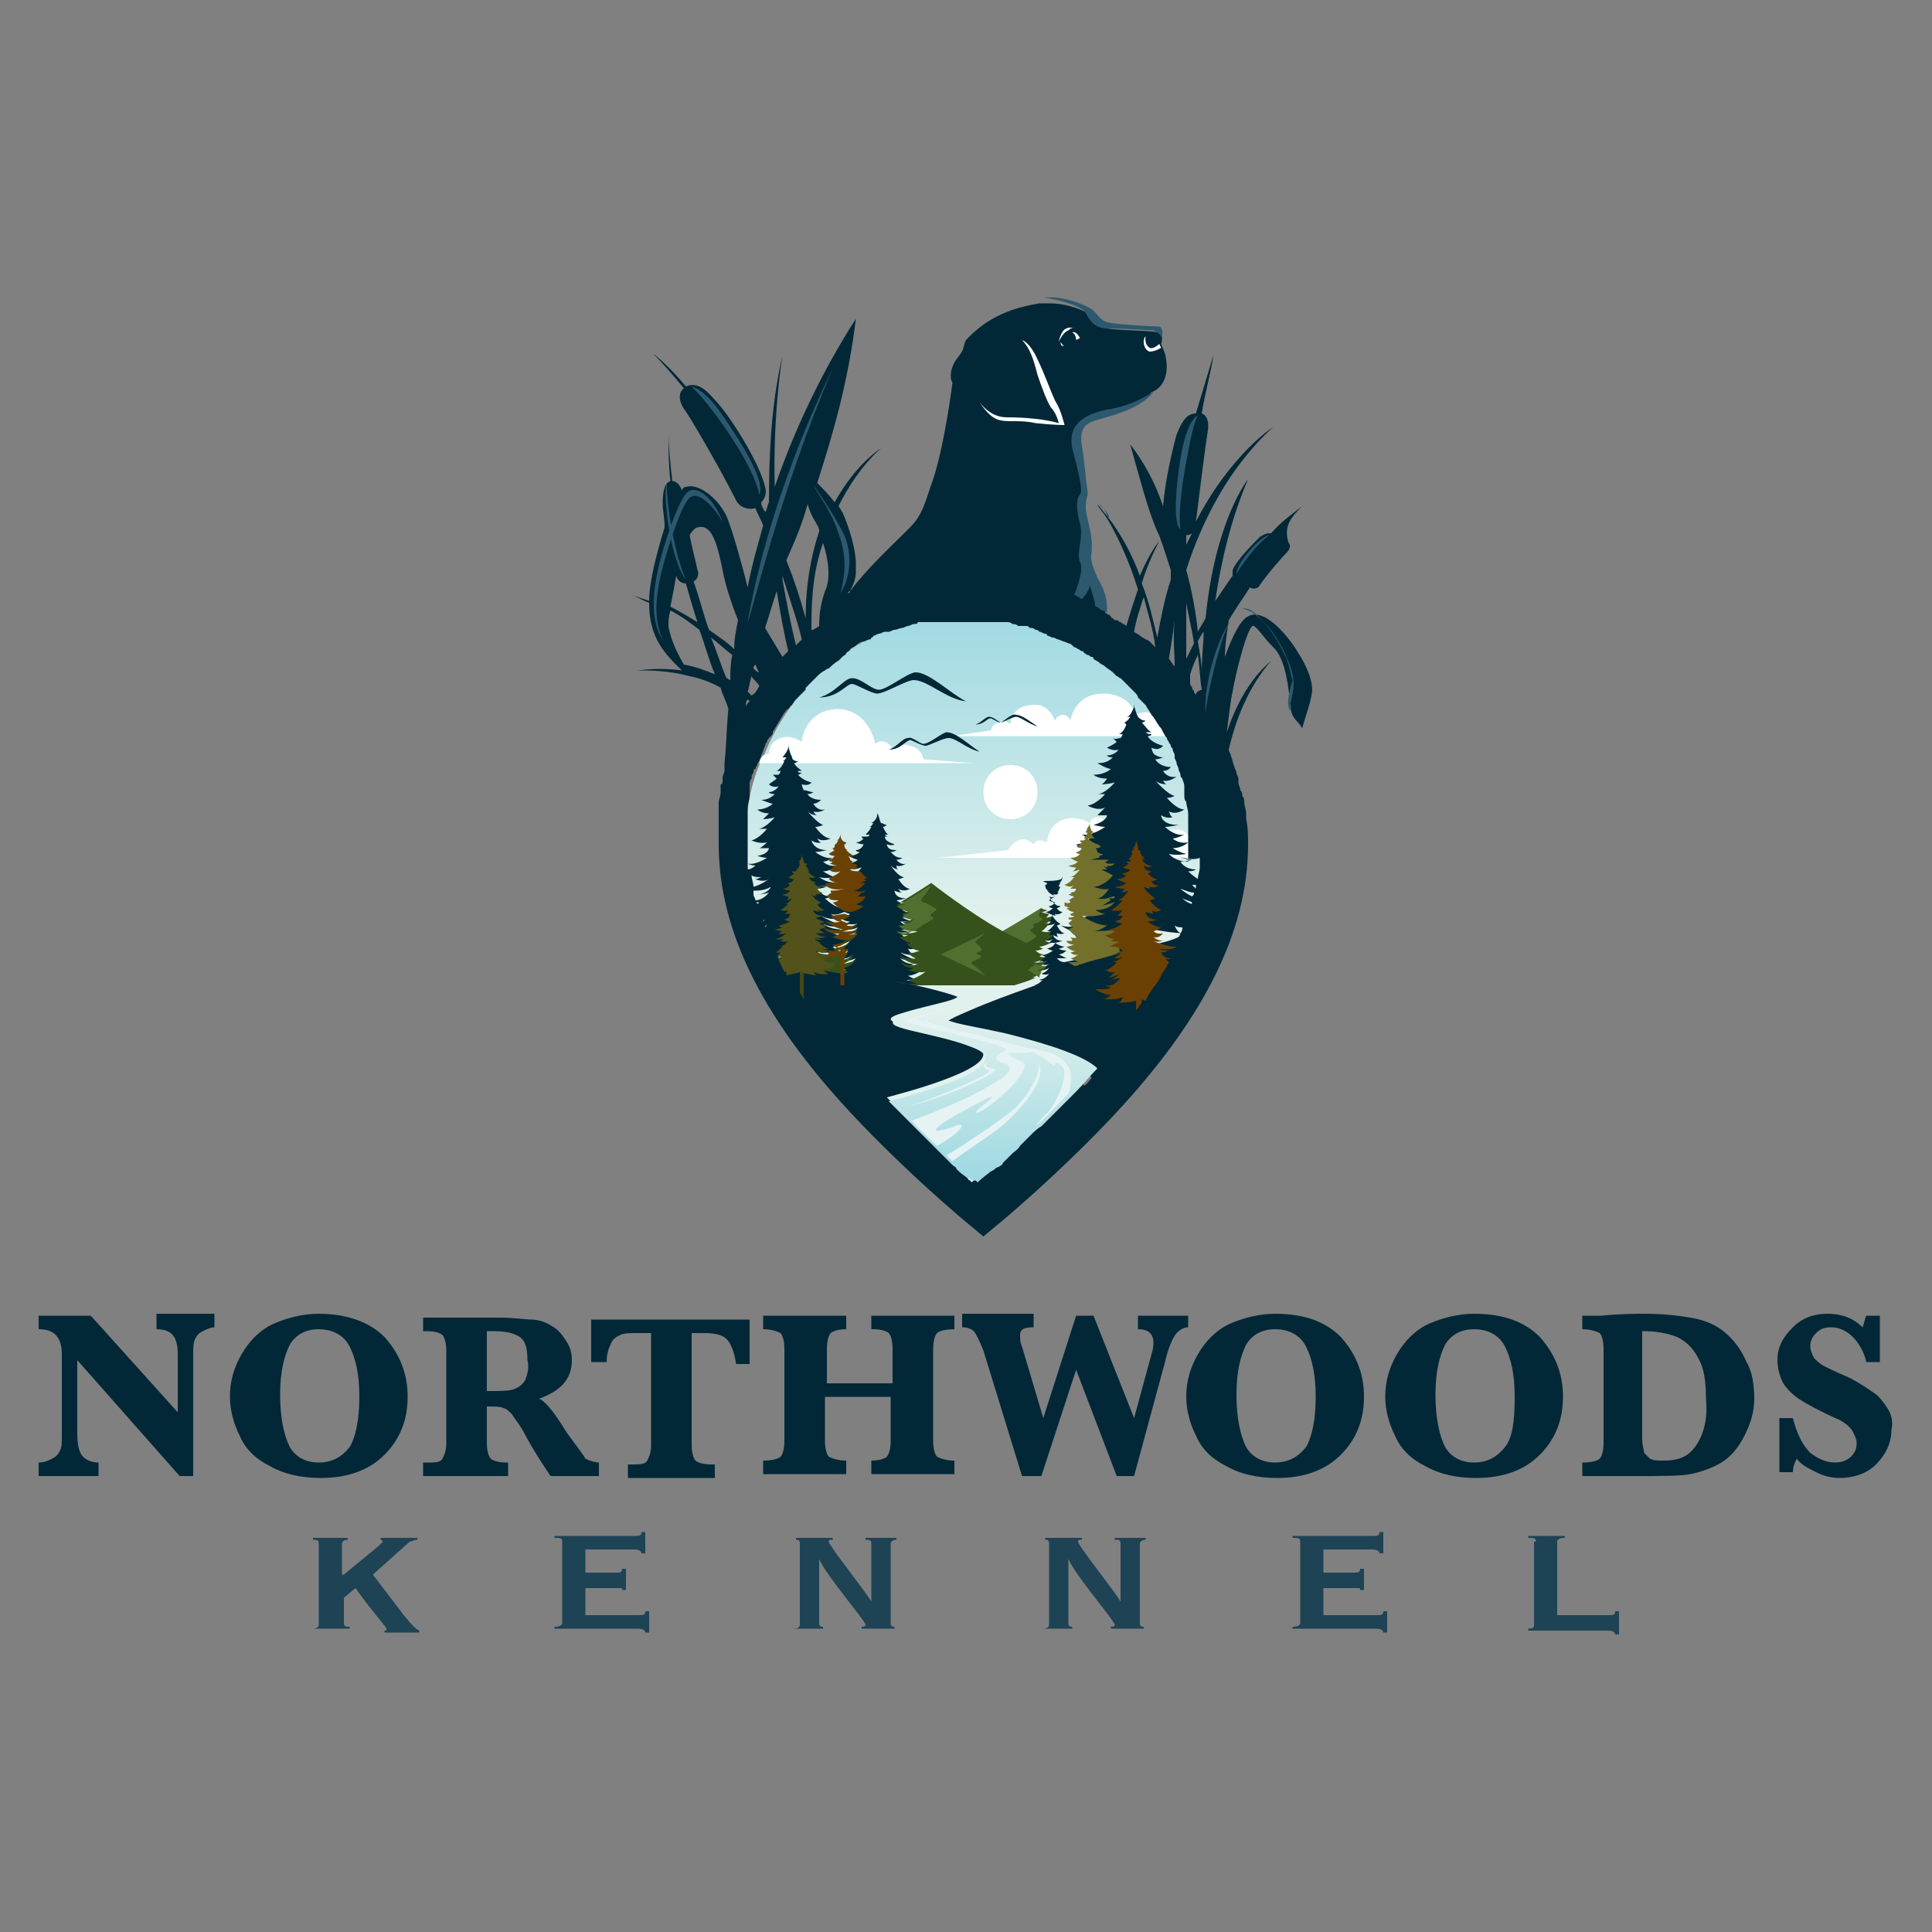 <svg xmlns="http://www.w3.org/2000/svg" id="Layer_1" x="0" y="0" viewBox="0 0 100 100" xml:space="preserve"><rect x="0" y="0" width="100" height="100" fill="#808080" stroke="none"/>  <style>.st2{fill:#fff}.st24{fill:#022838}.st26{fill:#36511c}.st27{fill:#51702f}.st28{fill:#e6f3f4}.st29{fill:#73702c}.st30{fill:#6a4102}.st33{fill:#2d596f}.st34{fill:#1e4355}</style>  <linearGradient id="SVGID_2_" gradientUnits="userSpaceOnUse" x1="50.428" y1="47.667" x2="50.428" y2="31.607">    <stop offset=".003" stop-color="#e1f1ed"></stop>    <stop offset="1" stop-color="#9fd9e2"></stop>  </linearGradient>  <path d="M62.2 43.4v1c-.2 1.6-.7 3.1-1.4 4.6-.1.2-.2.5-.4.7-.1.2-.2.4-.3.5 0 .1-.1.1-.1.2-.1.2-.2.4-.4.6-.1.2-.3.4-.4.7-1.2 1.8-2.6 3.5-4 4.9-2.6 2.7-4.9 4.6-4.9 4.6s-2.3-1.9-4.9-4.6c-1.4-1.6-3-3.5-4.3-5.6-.1-.2-.2-.3-.3-.5 0 0 0-.1-.1-.1v-.1l-.3-.6-.1-.1s0-.1-.1-.1c0-.1-.1-.1-.1-.2v-.1c0-.1-.1-.1-.1-.2 0 0 0-.1-.1-.1-.8-1.7-1.3-3.5-1.3-5.4 0-1.4.2-2.7.7-3.9 0-.1.1-.3.2-.4 1.7-4.4 6-7.5 10.9-7.5 4.4 0 8.2 2.4 10.2 5.9.1.2.2.4.3.5.8 1.6 1.3 3.4 1.3 5.3z" fill="url(#SVGID_2_)"></path>  <path class="st2" d="M50.4 39.5H39.3c0-.1.1-.3.2-.4l.3-.1s0-.6.6-.8c.6-.2 1.1.2 1.1.2s.1-1.6 1.8-1.7c1.7 0 2 1.8 2 1.8s.2-.2.5-.1.4.4.4.4.3-.4.9-.2c.6.1.7.7.7.7l2.6.2zM62.2 43.9v.5H48.6l3.6-.4s.1-.3.5-.5.8.2.8.2.1-.2.3-.2c.2 0 .4.1.4.1s0-.9.9-1.2c.7-.2 1.3.2 1.3.2s.1-.3.4-.3c.3 0 .4.2.4.2s.6-.8 1.7-.6c1.1.2 1.4 1.2 1.4 1.2s.4-.3.9-.1c.5.2.4.7.4.7s.2-.1.4 0l.2.2zM60.9 38.1H49.3l2-.3s0-.3.4-.4c.4-.2.6.1.6.1s0-.9 1-1c1-.2 1.3.8 1.3.8s.1-.3.4-.3c.3 0 .4.3.4.3s.2-1.4 1.7-1.4c1.4 0 1.7 1.1 1.7 1.1s.4-.3.9 0c.5.2.5.7.5.7s.2-.1.4-.1c.1.1.2.3.3.5z"></path>  <path class="st24" d="M50 36.3c-.8-.4-1.9-1.5-2.6-1.5-.4 0-1.5.9-1.9.9-.4 0-.9-.6-1.4-.6-.4 0-.9.8-1.7 1 1 0 1.4-.7 1.7-.7.2 0 1 .5 1.3.5.4 0 1.5-.7 1.9-.7.7 0 1.7 1 2.7 1.1zM49 37.9c-.2 0-.9.6-1.2.6-.2 0-.6-.4-.8-.3-.3 0-.6.5-1 .6.6 0 .8-.4 1.1-.5.1 0 .6.3.8.3.2 0 .9-.4 1.2-.4.4 0 1 .6 1.6.7-.5-.3-1.2-1-1.7-1zM51.8 37.4c.1 0 .6-.3.8-.3.2 0 .7.4 1.1.5-.3-.2-.8-.6-1.1-.6-.2-.1-.6.3-.8.4-.2-.1-.4-.3-.6-.3-.2 0-.4.3-.7.4.4 0 .6-.3.7-.3.1-.1.4.2.6.2z"></path>  <path class="st24" d="M67.4 26.2c-.5.4-1.1.8-1.6 1.4-.2 0-.3 0-.6.2-.3.3-1.2 1.2-1.4 1.7v.3c-.3.4-.6.9-.9 1.3.3-2 .8-4.2 1.7-6.3 0 0-1.7 2.1-2.2 7.2-.1.2-.3.5-.4.7-.1-1-.3-2.1-.6-3.2.8-2.5 2.2-5.3 4.5-7.4 0 0-2.2 1.4-4 4.9.2-1.6.5-4 .6-4.6.1-.5 0-.9-.3-1 .2-1.2.5-2.2.6-3l-.9 3c-.4 0-.7.3-1 1.1-.2.7-.6 2.4-.7 3.7-.4-1.2-1-2.3-1.7-3.2.4 1.4.9 3.4 1.4 4.5.2.4.4 1.1.7 2v.5c-.3.9-.5 1.9-.7 3-.2-.8-.4-1.8-.8-2.8.2-.7.5-1.4.9-2.2 0 0-.5.6-1 1.8-.4-1.1-1-2.2-1.7-3.1-.2-.2-.3-.4-.5-.6 0 .1.3.4.6.9.4.7 1 1.9 1.5 3.5-.2.6-.4 1.2-.6 1.9-.1-.1-.2-.1-.3-.2-.1 0-.1-.1-.2-.1h-.1l-.1-.1s-.1 0-.1-.1c-.1-.1-.2-.1-.3-.2v-.2c0-.6-.2-1.1-.5-1.6-.2-.5-.4-.9-.3-1.3.1-1-.3-1.8-.3-2.3 0-.2 0-.5.1-.7v-.1c-.1-.7-.2-1.9-.3-2.4-.1-.7 0-1.1.6-1.3.5-.2 2.3-.5 3.1-1.5 0 0 1.1-.3.7-2l-.2-.5s.2-.6-.2-.6c-.4-.1-2.1-.1-2.6-.2s-.6-.5-.9-.7c-.2-.2-1.1-.6-2.1-.6h-.5c-1.2.2-2.6.6-3.8 1.9-.2.4 0 .4-.5 1-.4.6-.3 1.1-.2 1.2 0 0-.4 3.2-1 5-.4 1.1-.5 1.8-1.2 2.5l-.1.1-.1.1c-.7.7-2 1.9-2.9 3.1 0 0 0 .1-.1.1 0 0 0-.1.1-.1.2-.4.3-.7.3-1v-.4c0-.7-.3-1.8-.7-2.7-.1-.1-.1-.2-.2-.3.5-1 1.2-2.1 2.2-3 0 0-1.3.8-2.4 2.8-.3-.4-.6-.7-.9-1 .8-2.5 1.6-5.2 2-8.5-1.8 2.8-3.2 5.8-4.2 8.7-.1-3.9.4-6.8.4-6.8-.6 2.6-.7 5.2-.7 7.6-.1.2-.1.4-.2.5-.1-.2-.2-.3-.2-.5.2-.2.3-.5.2-.8-.3-1.3-1.9-3.8-2.6-4.5-.6-.7-1-.9-1.5-.7-1-1.2-1.7-1.7-1.7-1.7.6.6 1.1 1.2 1.6 1.8-.3.2-.3.7.1 1.2.4.6 1.8 3 2.6 4.6.2.4.7.5 1 .4.1.3.3.6.4.9-.3 1.1-.6 2.1-.8 3.2-.3-1.2-.8-3-1.1-3.7-.5-1-1.5-1.7-2.1-1.5-.1 0-.2.1-.2.2-.1-.3-.3-.5-.5-.5-.1-.9-.2-1.8-.2-2.5 0 .8 0 1.6.1 2.5-.3.1-.4.5-.4 1.2 0 .3.1.7.1 1.2-.4 1.3-.8 2.8-.8 3.8l-.9-.3c.3.1.6.3.9.4 0 1.5.5 2.4 1.7 3.5-.8-.1-1.5-.1-2.3 0 .6 0 1.6 0 2.7.3.5.1 1.1.3 1.6.6.1.4.3.7.4 1.1-.1 1-.1 1.9-.2 2.8v.4c0 .1-.1.2-.1.4v.1c0 .1 0 .2-.1.2v.4c0 .2-.1.4-.1.5V43.7c0 4.6 2.4 9.3 7.4 14.5 2.7 2.8 5 4.7 5.1 4.8l1.2 1 1.2-1c.1-.1 2.4-2 5.1-4.8 5-5.2 7.4-9.9 7.4-14.5 0-.4 0-.9-.1-1.3v-.3c0-.2-.1-.4-.1-.6 0-.1 0-.2-.1-.3 0-.1 0-.2-.1-.3 0-.1-.1-.3-.1-.4v-.2c0-.1-.1-.2-.1-.3 0-.1-.1-.2-.1-.3-.1-.2-.1-.4-.2-.6 0-.1-.1-.2-.1-.3.5-2.2 1.4-3.7 2.2-4.6-1.2 1-1.9 2.5-2.3 3.7.1-.8.2-1.7.3-2.1.1-.7.8-3.6 1.1-3.4.3.2.4.5 1.1 1.2.6.7.7 2.2.8 2.9 0 .7.4.8.6 1.2.1-.4.4-1.2.5-1.8.1-.6-.3-1.5-.7-2.1-.4-.7-1.7-2.4-2.6-1.9-.4.2-.8 1-1.2 2.1 0-.6.1-1.2.2-1.9.3-.5.7-1.1 1.1-1.7.1.1.4.1.5-.1.4-.6 1.2-1.5 1.4-1.7.2-.2.2-.4.1-.5-.3-.9.2-1.4.7-1.9zM55.7 49.9h0zm4-1v-.8c.4.1 1.2.2 1.4.2 0 .1-.1.2-.1.2-.4.2-.9.3-1.3.4zm1.4-.6c-.2-.1-.3-.4-.3-.4.1.1.3.1.4.1 0 .2 0 .2-.1.3zm.1-1.8c.2.1.3.1.5.2v.1c-.3-.1-.5-.3-.5-.3zm.7-.7v.2l-.2-.2h.2zm-.1.4c0 .1 0 .1-.1.2-.4-.2-.6-.4-.6-.4.3.1.5.2.7.2zm.3-1.8v.5c0 .2-.1.4-.1.6-.3-.2-.5-.4-.5-.4.3 0 .4-.1.4-.1-.6 0-.8-.4-.8-.4.3 0 .6-.1.6-.1-.3 0-.5-.1-.7-.2.4.2.9.2 1.1.1zm-.2-8.4c0-.1-.1-.1-.1-.2s-.1-.1-.1-.2-.1-.1-.1-.2v-.1-.4c.1-.3.2-.6.4-1 .1.6.1 1.2.2 1.8-.3.1-.3.2-.3.3zm-.5-1.9v-2.9c.1.6.3 1.4.4 2.1l-.4.8zm.3-6.5l-.3.6v-.5c.2 0 .3-.1.3-.1zm-.7.1zm-.2 6.8c-.1-.1-.2-.3-.3-.4.1-.6.2-1.2.3-2-.1.9 0 1.7 0 2.4zm-1-1zm-.6-2.6c.2.8.5 1.7.6 2.6l-.2-.2c-.1-.1-.2-.2-.3-.2-.1-.1-.2-.1-.3-.2-.1-.1-.2-.1-.3-.2.1-.6.3-1.2.5-1.8zM39.8 45.5s-.4.3-.8.4c0-.2-.1-.4-.1-.6.1.1.3.1.5.1 0 0-.2.1-.3.1 0 0 .4.2.7 0zm0 .7s-.3.4-.7.4c0-.1-.1-.2-.1-.3v-.1-.1c.2 0 .6 0 .9-.2 0 0-.1.3-.6.4-.1 0 .2 0 .5-.1zm2.5 3c.5.2 1.4.1 1.4.1-.3 0-.6-.3-.6-.3.3 0 .7-.2.9-.3 0 0-.3.4-.7.4 0 0 .4.2.6.1 0 0-.2.3-.4.4 0 0 .3.1.7-.2 0 0-.4.3-.6.4 0 0 .5-.1.7-.2 0 0-.3.4-.8.4 0 0 .2.2.3.2 0 0-.1 0-.3.1-.8-.1-1.5-.3-2.3-.4v-.5c.4.1 1.3.2 1.3.2-.1-.1-.2-.4-.2-.4zm.7-1.9c.2.1.5 0 .7-.1 0 0 .2.1.3.1 0 0-.2.2-.5.2 0 0 .2.2.5.2l-.2.1s.3.1.6 0c0 0-.5.3-.9.3 0 0 .5.1.9-.1 0 0-.1.2-.5.3 0 0 .3.1.5-.1 0 0-.2.2-.4.3-.5 0-.9-.2-.9-.2.2 0 .4-.2.4-.2-.6 0-.9-.3-.9-.3.5.3 1.1.1 1.1.1-.6-.1-1.2-.5-1.2-.5.6.3 1 .1 1 .1-.3 0-.5-.2-.5-.2zm-2.1 2.5c-.2 0-.3-.1-.5-.1l-.1-.1v-.1c.2 0 .5-.1.6-.1v.4zm-1.6-14.3c-.1.2-.2.4-.4.5l-.2-.2c.1-.3.1-.5.2-.8.1.2.3.3.4.5zm-.3-.9c0-.1 0-.1.1-.2.1.2.1.3.2.4-.1 0-.2-.1-.3-.2zm-1.2.6c-.1 0-.1-.1-.2-.1-.3-.7-.5-1.4-.8-2.1.4.3.7.6 1.1.9-.1.5-.1.9-.1 1.3zm1.3 11.5h.2l-.1.1s0-.1-.1-.1zm.5 1.3c0-.1 0-.1 0 0 0-.1.1-.1.1-.2 0 0 0 .1-.1.2zm-.1-.3c0-.1-.1-.1 0 0-.1-.1-.1-.1 0 0 0-.1.1-.1.2-.1-.1-.1-.1 0-.2.1zm-.9-11.1c0-.1 0-.3.1-.4l.1.1c-.1.1-.2.2-.2.3zm1.9-2.6l-.9-1.5c.2-.6.4-1.3.6-1.9.2 1.2.4 2.3.6 3.1l-.3.3zm0-4.2c.4 1.3.8 2.4 1 3.3l-.3.3c-.3-1.2-.5-2.3-.7-3.4v-.2zm2.2.8c-.2.6-.3 1.1-.3 1.8-.1.1-.2.1-.3.2H42c0-1.1 0-2.8.6-4.5.3.9.4 1.9.1 2.5zm-.9-4.5c.1.3.2.6.4.9.1.2.2.3.2.5-.4 1.2-.7 2.7-.7 4.5-.3-1.1-.6-2-1-3 .4-.9.8-1.8 1.1-2.9zm-5.7 1.2c.7-.2 1 .7 1.3 2.2.1.6.4 1.6.8 2.6-.1.5-.2 1-.2 1.5-.4-.4-.9-.7-1.3-1-.3-.8-.5-1.7-.8-2.5.2-.1.3-.4.2-.6-.1-.5-.3-1.2-.4-1.8.1-.2.3-.4.4-.4zM35 29.8c.1.3.3.4.5.4.2.7.4 1.4.6 2-.5-.3-1-.6-1.4-.8.1-.5.2-1 .3-1.6zm.4 4.6c-.3-.5-.7-1.3-.8-2 0-.2 0-.5.1-.8.6.3 1.1.7 1.5 1 .3.8.5 1.6.8 2.3-.5-.2-1-.4-1.6-.5zm20 22.2c-.1 0-.1 0 0 0-.4.4-.6.7-.9.9l-.4.4-.2.2-.2.2-.4.4c-.1.1-.2.2-.4.3l-.2.2-.5.5c-.2.1-.3.3-.5.4l-.1.1c-.1.1-.2.1-.2.2-.1 0-.1.1-.2.1-.1.1-.2.1-.3.2-.4.3-.6.5-.6.5l-.1-.1s-.1 0-.1-.1l-.3-.3-.2-.2-.2-.2-.2-.2-.3-.3-.6-.6c-.4-.4-.9-.8-1.3-1.3l-1.1-1.1c1.9-.5 6.8-1.9 4.3-2.8-2.1-.8-5.2-1-3.7-1.5 1.8-.6 4-.8 2.7-1.2-.5-.2-1.6-.4-2.8-.7.4.2 1.1.1 1.1.1-.2 0-.5-.2-.5-.2.4 0 .9-.4.9-.4-.4.1-.9-.1-.9-.1.1 0 .3-.1.3-.1-.5 0-.7-.3-.7-.3.4.2.9.1.9.1-.5-.1-.9-.4-.9-.4.5.2.8.1.8.1-.3 0-.4-.3-.4-.3.2.1.6-.1.6-.1-.3 0-.7-.4-.7-.4h.3c-.4 0-.6-.3-.6-.3.2 0 .4-.1.4-.1-.2 0-.4-.1-.5-.1.5.1 1-.1 1-.1-.5 0-.7-.1-.9-.3h.6c-.3-.1-.5-.2-.5-.2.3 0 .6-.2.6-.2-.3 0-.6-.2-.6-.2.1 0 .4-.2.4-.2-.3 0-.7-.3-.7-.3.1 0 .5-.1.5-.1-.6 0-.6-.4-.6-.4.2.1.4.1.4.1-.1 0-.2-.2-.2-.2.3.2.6 0 .6 0-.3 0-.6-.5-.6-.5.1 0 .3-.1.3-.1-.3 0-.7-.6-.7-.6.2.2.4.2.4.2-.1 0-.1-.2-.1-.2.2.1.5-.1.5-.1-.3.1-.5-.2-.5-.2.2 0 .3-.1.3-.1-.3 0-.4-.1-.6-.3.2 0 .3-.1.3-.1-.1 0-.3 0-.4-.1-.1-.1-.1-.2-.1-.2.3.1.4 0 .4 0-.3-.1-.5-.2-.5-.4h.2c-.1 0-.1 0-.2-.1h.2c-.1 0-.2-.2-.3-.4.1 0 .2-.1.2-.1-.1 0-.2-.1-.3-.1-.1-.2-.1-.4-.2-.5v.1c0 .1-.1.3-.3.4h.1s-.1.2-.2.2h.1c-.1.2-.2.3-.3.4h.2s0 .1-.1.1h-.3s0 .1.1.1c-.1.1-.2.2-.4.2 0 0 .2.1.4.1 0 0-.1.3-.4.3 0 0 0 .1.2.1-.1.1-.3.2-.6.2 0 0 .4.2.5.2 0 0-.2.2-.6.2 0 0 .2.2.5.1 0 0-.1.2-.2.2 0 0 .2 0 .5-.1 0 0-.3.4-.6.5h.3s-.3.4-.6.5c0 0 .3.2.6 0l-.3.3h.4s0 .2-.5.4c0 0 .3.1.4.1 0 0-.4.3-.7.3-.4 0-.9-.5-.9-.5.2 0 .3-.1.3-.1-.5 0-.7-.4-.7-.4.2 0 .5-.1.5-.1-.3 0-.5-.1-.6-.1.7.2 1.3-.1 1.3-.1-.6 0-.8-.1-1.1-.3.3.1.8 0 .8 0-.3-.1-.6-.3-.6-.3.4 0 .7-.3.7-.3-.4.1-.7-.2-.7-.2.2 0 .5-.2.5-.2-.4.1-.9-.3-.9-.3.2 0 .6-.1.6-.1-.7 0-.8-.5-.8-.5.3.2.5.1.5.1-.1 0-.2-.2-.2-.2.3.2.7 0 .7 0-.4 0-.8-.6-.8-.6.2 0 .4-.1.4-.1-.3-.1-.8-.7-.8-.7.2.2.5.2.5.2-.1 0-.2-.2-.2-.2.3.1.6-.1.6-.1-.4.1-.6-.3-.6-.3.2 0 .4-.2.4-.2-.3 0-.6-.1-.7-.3.2 0 .3-.1.3-.1-.2 0-.3-.1-.5-.1-.1-.2-.1-.3-.1-.3.4.1.5-.1.5-.1-.4-.1-.6-.3-.7-.4.1 0 .2-.1.2-.1-.1 0-.2 0-.2-.1h.2c-.1-.1-.3-.2-.4-.4.1 0 .2-.1.2-.1-.2 0-.3-.1-.3-.2-.1-.2-.2-.5-.2-.7v.2c0 .1-.2.4-.3.5h.2s-.1.2-.2.2h.1c-.1.2-.2.4-.4.5h.2s0 .1-.1.2H40l.2.2c-.1.1-.3.2-.4.3 0 0 .2.2.5.1 0 0-.2.3-.5.3 0 0 0 .1.3.1-.2.2-.4.3-.7.3 0 0 .5.2.6.2 0 0-.3.3-.8.3 0 0 .2.2.6.2l-.3.3s.3 0 .6-.1c0 0-.4.5-.8.6h.4s-.4.5-.8.6c0 0 .4.2.8.1 0 0-.3.3-.4.3h.5s0 .3-.6.4c0 0 .3.1.5.1 0 0-.6.4-1 .3 0 0 .2.1.4.1 0 0-.2.2-.4.2v-.2-.2-.2-.2-.2-.2-.5-.3-.3-.1-.2-.3-.3c0-.2.1-.4.1-.6V41v-.2-.2c0-.1 0-.2.1-.3 0-.1 0-.2.1-.3 0-.1 0-.2.1-.2 0-.1.1-.2.1-.2 0-.1 0-.1.1-.2 0-.1.1-.2.1-.3.1-.2.1-.3.2-.5 0-.1.1-.2.1-.2 0-.1.1-.2.1-.2.2-.2.2-.2.2-.3 0-.1.1-.1.1-.2.1-.1.1-.2.2-.3 0-.1.1-.1.1-.2.1-.1.1-.2.2-.3.1-.1.1-.2.2-.2.1-.1.1-.2.2-.2 0-.1.1-.1.1-.2l.2-.2.2-.2.2-.2v-.1l.2-.2.2-.2.2-.2c.1-.1.2-.2.4-.3 0 0 .1-.1.2-.1.1-.1.3-.3.5-.4l.1-.1.1-.1c.1-.1.2-.1.2-.2.1-.1.2-.1.2-.2.1-.1.2-.1.3-.2.1-.1.3-.2.4-.2.1 0 .2-.1.3-.1 0 0 .1 0 .1-.1 0 0 .1 0 .1-.1.1 0 .2-.1.3-.1.1 0 .2-.1.3-.1h.2c.1 0 .2-.1.3-.1.1 0 .3-.1.4-.1.1 0 .2-.1.3-.1.1 0 .2-.1.3-.1.1 0 .2 0 .2-.1h4.6c.1 0 .2 0 .3.1.1 0 .2 0 .3.1h.4c.1 0 .1 0 .2.1.1 0 .2 0 .3.1.1 0 .1 0 .2.1.1 0 .2.1.3.1 0 0 .1 0 .1.1.1 0 .2.1.3.1.1 0 .2.1.3.1.2.1.3.1.5.2.1 0 .2.1.2.1l.1.1c.1 0 .2.1.2.1.1 0 .1.1.2.1 0 0 .1 0 .1.1.1 0 .1.1.2.1s.1.1.2.1c0 0 .1 0 .1.1.1.1.2.1.3.2.1.1.2.1.3.2.1.1.3.2.4.3l.2.2c.1 0 .1.1.2.1l.1.1.1.1.2.2.3.3c.1.1.2.2.2.3l.1.1.3.3c.1.2.2.3.3.5.2.2.3.5.5.7.1.2.2.4.3.5 0 .1.1.2.1.2 0 .1.1.1.1.2s.1.1.1.2.1.2.1.3v.1c0 .1.1.2.1.3 0 .1.1.2.1.3 0 .1.1.2.1.3 0 .1 0 .1.1.2 0 .1.1.2.1.4v.5c0 .1 0 .2.1.3 0 .2.1.4.1.6v2.5c-.5 0-.8-.2-1-.4.4.1.9 0 .9 0-.4-.1-.7-.3-.7-.3.5 0 .8-.3.8-.3-.5.1-.8-.2-.8-.2.2 0 .6-.2.6-.2-.5.1-1-.4-1-.4.2 0 .7-.1.7-.1-.9 0-.9-.5-.9-.5.3.2.6.1.6.1-.1 0-.2-.3-.2-.3.4.2.8-.1.8-.1-.4 0-.9-.6-.9-.6.2 0 .4-.1.4-.1-.4-.1-1-.8-1-.8.2.2.6.2.6.2-.1 0-.2-.2-.2-.2.3.1.7-.2.7-.2-.5.1-.7-.3-.7-.3.3 0 .4-.2.4-.2-.4 0-.7-.2-.8-.4.2 0 .4-.1.4-.1-.2 0-.4-.1-.5-.2-.1-.2-.1-.3-.1-.3.4.2.6-.1.6-.1-.4-.1-.7-.3-.8-.5.2 0 .2-.1.2-.1-.1 0-.2 0-.3-.1h.3c-.2-.1-.3-.3-.5-.5.1 0 .2-.1.2-.1-.2 0-.3-.1-.4-.2-.1-.2-.2-.5-.2-.7v.2c-.1.2-.2.5-.4.5h.2s-.1.2-.3.3l.1.1c-.1.3-.3.5-.4.5h.2s0 .1-.1.2c-.1 0-.3.1-.4 0l.2.2c-.1.1-.3.2-.5.3 0 0 .3.2.6.1 0 0-.2.3-.6.3 0 0 0 .1.3.1-.2.2-.4.3-.8.3 0 0 .5.3.7.3 0 0-.3.3-.9.3 0 0 .2.2.7.2 0 0-.2.3-.3.3 0 0 .3 0 .7-.1 0 0-.5.6-.9.6h.4s-.4.5-.9.6c0 0 .5.3.9.1l-.4.4h.5s0 .3-.7.5c0 0 .4.1.6.1 0 0-.7.5-1.2.4 0 0 .3.2.4.2 0 0-.3.3-.7.3 0 0 .3.3.8.3 0 0-.2.2-.3.2 0 0 .5.2.8 0 0 0-.7.4-1.3.5 0 0 .7.2 1.3-.1 0 0-.2.3-.7.5 0 0 .4.1.7-.1 0 0-.4.5-1 .5 0 0 .1.1.4.1 0 0-.5.6-1 .6 0 0 .5.2.8.1 0 0-.3.5-.6.5 0 0 .4.1 1.1-.2 0 0-.6.5-.9.6 0 0 .7-.1 1-.2 0 0-.5.6-1.2.6 0 0 .3.2.5.2 0 0-.6.3-1.2.1 0 0 .8.5 1.3.5 0 0-.4.3-.7.3 0 0 1 .1 1.6-.1 0 0-.1.3-.4.4 0 0 1-.1 1.5-.2v.2c-1.1.3-2.1.6-3.1.8-.2 0-.3-.1-.4-.2h.5l-.4-.2c.2 0 .4-.2.4-.2-.3 0-.4-.1-.4-.1.1 0 .3-.1.3-.1-.2 0-.5-.2-.5-.2.1 0 .4-.1.4-.1-.4 0-.5-.3-.5-.3.2.1.3.1.3.1-.1 0-.1-.2-.1-.2.2.1.4 0 .4 0-.2 0-.4-.4-.4-.4.1 0 .2-.1.2-.1-.2 0-.5-.5-.5-.5.1.1.3.1.3.1-.1 0-.1-.1-.1-.1.2.1.4-.1.4-.1-.2 0-.3-.2-.3-.2.1 0 .2-.1.2-.1-.2 0-.3-.1-.4-.2h.2c-.1 0-.2 0-.3-.1 0-.1-.1-.2-.1-.2.2.1.3 0 .3 0-.2-.1-.3-.2-.4-.3h.1-.1.1c-.1 0-.2-.1-.2-.3.1 0 .1-.1.1-.1-.1 0-.2-.1-.2-.1 1 0 1-.1 1-.3v.1c0 .1-.1.3-.2.3h.1s-.1.1-.1.2h.1c-.1.1-.1.3-.2.3h.1l-.1.1h-.2s0 .1.1.1c-.1.1-.2.1-.3.2 0 0 .1.1.3.1 0 0-.1.2-.3.2 0 0 0 .1.2.1-.1.1-.2.2-.4.2 0 0 .3.1.4.2 0 0-.2.2-.5.2 0 0 .1.1.4.1l-.2.2s.2 0 .4-.1c0 0-.2.3-.4.4h.2s-.2.3-.4.4c0 0 .2.2.5 0l-.2.2h.3s0 .2-.4.3c0 0 .2.1.3.1 0 0-.4.3-.6.2 0 0 .1.1.2.1 0 0-.1.2-.4.1 0 0 .2.2.4.2 0 0-.1.1-.2.1 0 0 .2.1.4 0 0 0-.4.3-.7.3 0 0 .4.1.7-.1 0 0-.1.2-.4.3 0 0 .2.1.4 0 0 0-.2.3-.5.3 0 0 .1.1.2 0 0 0-.3.3-.5.3h.1c-1.4.5-2.5.9-3.4 1.3-2.4 1-1.2.8 1.9 1.6 2.5.6 4.1 1.2 4.4 1.9-.1.1-.2.3-.4.4-.1-.4-.1-.3-.2-.2-.2.2-.4.4-.5.6zm6.8-21.8c0-.5-.1-1-.2-1.6.1-.2.2-.4.3-.5 0 .6-.1 1.3-.1 2.1z"></path>  <linearGradient id="SVGID_4_" gradientUnits="userSpaceOnUse" x1="51.181" y1="52.419" x2="51.181" y2="60.87">    <stop offset=".003" stop-color="#e1f1ed"></stop>    <stop offset="1" stop-color="#9fd9e2"></stop>  </linearGradient>  <path d="M52.1 53.5c-3.1-.7-4.3-.6-1.9-1.6.7-.3 1.5-.6 2.4-.9h-5.2c.9.2 1.6.4 1.9.5 1.3.4-.9.6-2.7 1.2-1.5.5 1.7.7 3.7 1.5 2.5.9-2.3 2.3-4.3 2.8l1.1 1.1.7.7.6.6.6.6.3.3c.1.1.2.1.2.2l.1.1c.2.2.4.3.5.4h.1c.1.1.1.1.2.1h.1l.1.1s.2-.2.6-.5c.1-.1.2-.1.3-.2 0 0 .1-.1.2-.1.1-.1.2-.1.2-.2l.2-.2.3-.3c.1-.1.3-.2.4-.4l.2-.2.1-.1.2-.2c.2-.2.4-.4.6-.5l1.7-1.7.1-.1c.4-.4.7-.8 1.1-1.2-.6-.6-2.3-1.2-4.7-1.8z" fill="url(#SVGID_4_)"></path>  <path class="st26" d="M55.8 50c0-.1 0-.1 0 0h-.1c0-.1.1-.1.1 0zM58.1 49.3s-.1 0-.1-.1c0 0-.1 0-.1-.1 0 0-.1 0-.1-.1-.1 0-.1-.1-.2-.1s-.1-.1-.1-.1c-.7-.4-1.3-.8-1.6-1h-.1s.2.3.4.4c0 0-.2.1-.4 0 0 0 .1.1.1.2 0 0-.1 0-.3-.1 0 0 0 .3.5.3 0 0-.3.1-.4.1 0 0 .3.3.5.2 0 0-.2.1-.3.1 0 0 .2.2.4.1 0 0-.2.2-.4.2l.4.2h-.5c.1.1.2.2.4.2.6 0 1.2-.2 1.9-.4zM44.3 49.7c-.2.1-.7.2-.7.2.3-.1.6-.4.6-.4-.5.2-.7.2-.7.2.2 0 .4-.4.4-.4-.2.1-.6-.1-.6-.1.3 0 .7-.4.7-.4-.2.1-.6.3-.9.3 0 0 .3.3.6.3 0 0-.9.1-1.4-.1 0 0 .1.3.3.4 0 0-.9-.1-1.3-.2v.5c.7.1 1.5.3 2.3.4.2 0 .3-.1.3-.1-.1 0-.3-.2-.3-.2.4 0 .7-.4.7-.4zM40.3 49.6c0 .1.1.1.1.2.2 0 .3.1.5.1v-.4c-.2-.1-.4 0-.6.1 0-.1 0-.1 0 0zM53.4 50.6c.2 0 .5-.3.5-.3h-.2c.3 0 .5-.3.5-.3-.2.1-.4 0-.4 0 .3-.1.4-.3.4-.3-.3.2-.7.1-.7.1.3 0 .7-.3.7-.3-.2.1-.4 0-.4 0l.2-.1c-.2 0-.4-.2-.4-.2.2 0 .4-.1.4-.1-.1 0-.2-.1-.2-.1.2 0 .6-.2.6-.2-.1 0-.3-.1-.3-.1.3-.1.4-.3.4-.3h-.3c.1 0 .2-.2.2-.2-.2.1-.5 0-.5 0 .2-.1.4-.4.4-.4h-.2c.2 0 .4-.4.4-.4-.2.1-.4.1-.4.1.1 0 .2-.2.2-.2-.2 0-.4-.1-.4-.1.2 0 .3-.1.3-.1-.2 0-.3-.1-.3-.1-.8.5-2 1.2-2 1.2-1.8-1-3.7-2.5-3.7-2.5-.6.4-1.1.7-1.6 1h.3s-.4.1-.5.1c0 0 .4.3.7.3 0 0-.3.2-.4.2 0 0 .2.2.6.2 0 0-.3.3-.6.2 0 0 .2.2.5.2 0 0-.4.1-.6 0 .2.2.4.3.9.3 0 0-.4.2-1 .1.1.1.3.1.5.1 0 0-.2.1-.4.1 0 0 .2.3.6.3 0 0-.1.1-.3 0 0 0 .3.4.7.4 0 0-.4.2-.6.1 0 0 .1.2.4.3 0 0-.3.1-.8-.1 0 0 .4.4.9.4 0 0-.4.2-.9-.1 0 0 .2.3.7.3 0 0-.2.1-.3.1 0 0 .4.2.9.1 0 0-.5.4-.9.4 0 0 .3.2.5.2 0 0-.7.1-1.1-.1.3.1.6.1.9.2h5.2c.3-.1.7-.2 1.1-.4h-.2zM44.4 48.3c-.3.1-.5.1-.5.1.4-.1.5-.3.5-.3-.4.2-.9.1-.9.1.4 0 .9-.3.9-.3-.3.1-.6 0-.6 0l.2-.1c-.1 0-.2 0-.3-.1-.2.1-.4.2-.5.2.2.1.3.1.5.2 0 0-.4.1-.9 0h-.1c.1.1.4.3.8.2 0 0-.3.2-.4.2 0 0 .4.2.9.2.3-.2.4-.4.4-.4z"></path>  <path class="st27" d="M46.5 47.9c.2.2.4.3.8.3.2-.1.4-.3.6-.4.2-.1.5-.3.4-.3-.1-.1-.2-.1-.1-.2s.4-.2.2-.3c-.2-.1-.5-.3-.6-.3-.1 0-.2-.1 0-.3.2-.2.4-.6.4-.6-.6.4-1.1.7-1.6 1h.3s-.4.1-.5.1c0 0 .4.3.7.3 0 0-.3.2-.4.2 0 0 .2.2.6.2 0 0-.3.3-.6.2 0 0 .2.2.5.2 0-.1-.4-.1-.7-.1zM46.9 48.3s0 .1 0 0c.1.1.1 0 .3-.1-.2 0-.4.1-.8 0l.1.1h.4zM53.9 47c-.8.5-2 1.2-2 1.2l1.2.6s.7-.3.5-.4c-.2-.1-.3-.3-.3-.3.1 0 .3-.1.2-.2-.1-.1.2-.1.3-.2.2-.1.2-.1.1-.2s-.2-.1-.1-.2c0-.1.1-.3.1-.3zM55.3 48.1l.3.3s.1-.1.2-.1-.2-.1-.2-.1.1 0 .1-.1c0 0-.1-.1 0-.2l-.4.2zM48.7 49.4l2.3 1.1s-.5-.5-.7-.6c-.1-.1.2-.2.4-.3.2-.1 0-.2-.1-.2-.1-.1 0-.1.2-.2.1-.1-.3-.4-.3-.4-.1-.1.3-.3.5-.5l-2.3 1.1zM53.9 50.3c-.1 0-.2-.1-.2-.1.2 0 .4-.1.4-.2H53.8h.1l.1-.1c-.2.1-.5 0-.5 0 .1 0 .2-.1.4-.1 0 0 0-.1.1-.1h-.1l-.7.5.6.4c0-.2.1-.2.1-.3z"></path>  <path class="st28" d="M51.1 57.3c-.5.4-.9.4-.2-.1 1.4-1.1-.8.2-1.4.5-.9.5-1.8 1.2-.1.6.7-.3.4.3-.9 1-.4-.4-.9-.8-1.3-1.3 2.7-1 3.9-1.7 4.5-2.1.7-.4.7-.8.2-.9-.5-.1-.4-.4.1-.6.5-.2-1.9-.7-3.1-1-1.2-.3-2.5-.5-1.7-.7.8-.2 2.4-.8 2.4-.8s-1.8.7-2.1.8c-.3.1 1 .3 1.5.5s1.2.3 1.6.4c.4.1 1.8.5 2.6.7.8.2-.5.2-.9.2s.2.3.7.5c.2.5-.9 1.6-1.9 2.3z"></path>  <path class="st28" d="M55.3 56.6c-.6.6-1.1 1.2-1.7 1.7.2-.3.5-.6.7-.8.8-1.1.9-2.1.7-2.3-.2-.2-.5-.3-.4-.1s-.1 0-.4-.2c-.2-.2-1.1-.7-2.6-1-1.5-.4-2.6-.6-3.3-.8-.7-.2-.6-.2 0-.4-.3.1-.7.2.7.5s4.3 1.1 5 1.2c.5.1 1.9.5 1.3 2.2z"></path>  <path class="st28" d="M51.7 58.4c-.5.4-1.6 1.1-2.4 1.7l-.3-.3c1.3-.8 3.2-2.1 3.6-2.5.6-.6 1.4-1.9 1.1-2.3.7.8-1.2 2.8-2 3.4zM51.1 55c-.3.1-.2.3.1.4.3.1-2.6 1.4-4.3 1.9 2.3-.6 3.6-1.3 4.2-1.6.5-.3.5-.4.2-.4-.3-.1-.3-.2-.2-.3z"></path>  <path class="st2" d="M53.7 41c0 .8-.6 1.4-1.4 1.4-.8 0-1.4-.6-1.4-1.4 0-.8.6-1.4 1.4-1.4.8 0 1.4.6 1.4 1.4z"></path>  <path class="st29" d="M55.6 48.5zM57.9 49.1c.1 0 .3-.1.3-.1-.4 0-.6-.2-.6-.2.3.2.7.1.7.1-.4-.1-.7-.4-.7-.4.4.2.6.1.6.1-.2 0-.3-.2-.3-.2h-.1c.1 0 .2-.1.2-.2-.1 0-.1-.1-.1-.1-.6.1-1.3.1-1.3.1.3 0 .7-.3.7-.3-.6 0-1.3-.5-1.3-.5.6.1 1.2-.1 1.2-.1-.2 0-.5-.2-.5-.2.4 0 .7-.1.9-.3.1-.1.1-.1.2-.1h-.1c-.3.1-.8.2-.8.2.2 0 .4-.2.6-.3l-.1-.1h.2s.1 0 .1-.1h-.1c-.5.2-.8.1-.8.1.3 0 .6-.5.6-.5-.3.1-.8-.1-.8-.1.4 0 .9-.4 1-.6L57 45h.3l-.2-.2c.1.1.3.1.3.1-.1 0-.1-.1-.1-.1.2.1.4-.1.4-.1h-.5.1l-.1-.1c.1 0 .2-.1.2-.1h-1c.2 0 .3-.1.5-.1v-.1c.1 0 .2-.1.2-.1-.1 0-.2 0-.3-.1 0-.1-.1-.2-.1-.2h.1s.1 0 .2-.1c-.1 0-.1-.1-.2-.1-.3-.1-.5-.3-.5-.3h.4c-.1 0-.2-.2-.2-.3h.2c-.1 0-.2-.1-.2-.1-.1-.2-.1-.3-.1-.5v.1c0 .1-.1.3-.2.3h.1s-.1.1-.1.2h.1c-.1.2-.2.3-.2.3h.1l-.1.1h-.2s0 .1.1.1c-.1.1-.2.2-.3.2 0 0 .1.1.3.1 0 0-.1.2-.3.2 0 0 0 .1.2.1-.1.1-.2.2-.5.2 0 0 .3.2.4.2 0 0-.2.2-.5.2 0 0 .1.1.4.1 0 0-.1.2-.2.2 0 0 .2 0 .4-.1 0 0-.3.4-.5.4h.2s-.2.3-.5.4c0 0 .3.2.5 0l-.2.2h.3s0 .2-.4.3c0 0 .2.1.3.1 0 0-.1.1-.3.2 0 0 .1 0 .1.1 0 0-.1.1-.3 0v.2c.1 0 .2.1.3.1h-.2c.1.1.2.2.4.2 0 0-.1.1-.2.1 0 0 0 .1.1.1s.1.1.2 0c0 0-.2.1-.4.1 0 0 0 .1.1.1h.1l-.2.2c.1.1.2.2.3.2 0 0-.1.1-.2.1 0 0 .2.3.4.4 0 0-.2.1-.4 0 0 0 .1.1.1.2h-.2-.1c0 .1.2.2.4.2 0 0-.3.1-.4.1 0 0 .3.3.5.2 0 0-.2.1-.3.1 0 0 .2.2.4.1 0 0-.2.2-.4.2l.4.2h-.5c.1.1.2.1.3.2.1 0 .3-.1.4-.1.5-.2 1.1-.3 1.7-.5.4-.2.2-.3.2-.3z"></path>  <path class="st29" d="M55.6 47.6c-.1 0-.1 0 0 0-.1 0-.1 0 0 0 .1.1.1.1.2 0h-.2zM55.7 49.9zM58.1 48.3H58h.1z"></path>  <g>    <path class="st30" d="M44 48.6c.3-.1.4-.3.4-.3-.3.1-.5.1-.5.1.4-.1.5-.3.5-.3-.4.2-.9.1-.9.1.4 0 .9-.3.9-.3-.3.1-.6 0-.6 0l.2-.1c-.3 0-.5-.2-.5-.2.3 0 .5-.2.5-.2-.1 0-.2-.1-.3-.1-.1 0-.5.1-.7.1 0 0 .2.3.5.3 0 0-.3.1-.8 0 .2.1.6.4 1 .4 0 0-.5.2-1.1-.1 0 0 .3.4.9.3 0 0-.3.2-.4.2 0-.1.4.2.9.1zM43.2 43.8h0c0 .1-.1.1-.1.1s0 .1.1.1c-.1.1-.2.1-.3.2 0 0 .1.1.3.1 0 0-.1.2-.3.2 0 0 0 .1.2.1-.1.1-.1.1-.2.1.1 0 .3.1.4.1 0 0-.1.1-.2.1 0 0-.1.1-.2.1.1.1.3.2.6.1 0 0-.2.2-.5.3l-.1.1c.1.1.3.2.5.2h-.6l-.1.1c.2.2.5.3 1 .2 0 0-.3.1-.7.1v.1h.1s-.1 0-.2.1c0 0-.1.1-.2.1.1 0 .2.1.3 0l-.1.1c.1.1.3.1.5.1 0 0-.1.1-.3.1 0 0 .4.5.9.5.3 0 .7-.3.7-.3-.1 0-.4-.1-.4-.1.4-.1.5-.4.5-.4h-.4l.2-.2h.1l.1-.1c-.3.1-.6 0-.6 0 .1 0 .3-.1.4-.2l.2-.2h-.3c.1 0 .2-.1.3-.1 0-.1-.1-.1-.1-.1.1 0 .2-.1.2-.1-.1 0-.1 0-.2-.1h-.1.1c-.1-.1-.1-.2-.2-.2-.5 0-.5-.1-.5-.1.2 0 .3-.1.4-.1l-.1-.1h.1c-.1-.1-.3-.1-.3-.1h.1c-.1 0-.1-.1-.1-.1h.2c-.1 0-.2 0-.3-.1 0-.1-.1-.2-.1-.2.2.1.3 0 .3 0-.2-.1-.3-.2-.4-.3h.1-.1.1c-.1 0-.2-.1-.2-.3.1 0 .1-.1.1-.1-.1 0-.2-.1-.2-.1-.1-.1-.1-.3-.1-.4v.1c0 .1-.1.3-.2.3h.1s-.1.1-.1.2h.1c-.1-.1-.2 0-.2.1zM42.6 46.1h.2-.2zM43.9 49.5h.2l.2-.2c-.2.2-.3.2-.4.2zM42.7 49.6s.7-.1.9-.2h.1c.1-.1.2-.3.2-.3-.2.1-.6-.1-.6-.1.3 0 .7-.4.7-.4-.2.1-.6.3-.9.3 0 0 .3.3.6.3 0 0-.7.1-1.2-.1l-.1.1.1.1c.2 0 .3 0 .4-.1 0 .2-.1.4-.2.4zM42.6 47.5c.1.1.1.1.1 0h-.1zM42.3 49.2s0 .1 0 0c.1 0 .1.1.1.1s-.1 0-.1-.1z"></path>    <path class="st30" d="M43.5 49h.2v2h-.2z"></path>  </g>  <path d="M41.6 49.9v1.8c-.1-.1-.1-.2-.2-.3v-1.5h.2z" fill="#464712"></path>  <g>    <path d="M42.6 50.2s.2.2.3.2c0 0-.5.1-.8-.1 0 0 .1.2.2.2 0 0-.7-.1-.9-.2-.1.1-.5.1-.7.2v-.1-.1h-.1l-.3-.6c.2-.1.3-.2.3-.2-.1 0-.3.1-.4.1l.4-.2c-.2.1-.3.1-.4.1h-.1.1l.2-.2H40h.1c.1 0 .2-.1.3-.2l.1-.1h-.2c.2 0 .3-.1.4-.2l.1-.1c-.2.1-.4 0-.4 0 .2-.1.3-.2.4-.2-.3.2-.7.1-.7.1.3 0 .6-.3.6-.3-.2.1-.4 0-.4 0l.2-.1c-.2 0-.4-.1-.4-.1.2 0 .4-.1.4-.1-.1 0-.2-.1-.2-.1.2 0 .6-.2.6-.2-.1 0-.3-.1-.3-.1.3-.1.3-.3.3-.3h-.3c.1 0 .2-.2.2-.2-.2.1-.4 0-.4 0 .2-.1.4-.3.4-.3h-.2c.2 0 .4-.3.4-.3-.2.1-.3.1-.3.1.1 0 .1-.2.1-.2-.2 0-.3-.1-.3-.1.3 0 .4-.2.4-.2-.1 0-.4-.1-.4-.1.2 0 .3-.1.4-.2-.1 0-.1-.1-.1-.1.2 0 .3-.2.3-.2-.2 0-.3-.1-.3-.1.1 0 .2-.1.3-.2-.1 0-.1-.1-.1-.1h.2c0-.1.1-.1.1-.1h-.1c.1 0 .2-.2.2-.3h-.1c.1 0 .1-.1.1-.1h-.1c.1 0 .2-.2.2-.3v-.1c0 .1.1.3.1.4 0 .1.1.1.2.1l-.1.1c.1.1.1.2.2.3h-.1 0c.1.1.2.2.4.3 0 0-.1.1-.3 0 0 0 0 .1.1.2.1 0 .2.1.3.1h-.2c.1.1.2.2.4.2 0 0-.1.1-.2.1 0 0 .1.2.3.2 0 0-.2.1-.4.1 0 0 0 .1.1.1 0 0-.2 0-.3-.1 0 0 .3.4.5.4 0 0-.1.1-.2.1 0 0 .2.3.4.3 0 0-.2.1-.4 0l.1.1s-.1 0-.3-.1c0 0 0 .3.5.3 0 0-.3.1-.4.1 0 0 .3.2.5.2 0 0-.2.1-.3.1 0 0 .2.1.4.1 0 0-.2.2-.4.2l.1.1c.1 0 .1.1.2.1h-.5c.2.1.3.2.6.2 0 0-.3.1-.7 0 .1 0 .2.1.4.1 0 0-.1.1-.3 0 0 0 0 .1.1.1.1.1.2.1.3.1h-.2s.3.3.5.3c0 0-.3.1-.4 0 0 0 .1.2.3.2 0 0-.2.1-.6-.1 0 0 .3.3.7.3 0 0-.3.1-.6-.1 0 0 .2.2.5.2l-.2.1s.3.2.6.1c.1.2-.3.4-.6.4z" fill="#52521a"></path>  </g>  <g>    <path class="st30" d="M60.9 49c-.1.1-.5.2-.9.1.1.1.3.1.5.1 0 0-.2.1-.4.1 0 0 .1.3.5.3 0 0-.1.1-.3 0l.2.2c-.1.2-.2.4-.3.5 0 0-.1 0-.1-.1l.1.1c0 .1-.1.1-.1.2-.1.2-.2.4-.4.6-.1.2-.3.4-.4.7-.1 0-.2-.1-.3-.1-.2.2-1.1.2-1.1.2.2-.1.2-.3.2-.3-.3.2-1 .1-1 .1.2 0 .4-.2.4-.2-.4 0-.8-.3-.8-.3h.5c.2 0 .3-.1.3-.1-.1 0-.3-.1-.3-.1.5.1.8-.4.8-.4-.2.1-.6.1-.6.2.2-.1.6-.4.6-.4-.4.2-.7.2-.7.2.2 0 .4-.3.4-.3-.2.1-.5-.1-.5-.1.3 0 .6-.4.6-.4h-.3c.2 0 .4-.1.5-.2l.1-.1c-.1 0-.1.1-.2.1h-.3c.1 0 .1 0 .2-.1.2-.1.3-.3.3-.3-.2-.2-.4-.2-.5-.2h-.4.2c.3-.1.6-.3.6-.3-.2.1-.5 0-.5 0l.2-.1c-.3 0-.5-.2-.5-.2.3 0 .5-.2.5-.2-.1 0-.3-.1-.3-.1.3 0 .7-.3.7-.3-.1 0-.4-.1-.4-.1.4-.1.4-.3.4-.3h-.3c.1 0 .3-.3.3-.3-.3.1-.6 0-.6 0 .3-.1.6-.5.6-.5h-.3c.3 0 .6-.5.6-.5-.2.1-.4.1-.4.1.1 0 .2-.2.2-.2-.3 0-.5-.1-.5-.1.4 0 .6-.2.6-.2-.1 0-.5-.2-.5-.2.3 0 .4-.1.5-.2-.2 0-.2-.1-.2-.1.3 0 .4-.2.4-.2-.2 0-.4-.1-.4-.1.1 0 .2-.1.3-.2l-.1-.1h.2c0-.1.1-.1.1-.1h-.2c.1-.1.2-.2.2-.4h-.1c.1 0 .2-.2.2-.2h-.1c.1 0 .2-.2.2-.4v-.1c0 .2.1.3.1.5 0 .1.1.2.2.1l-.1.1c.1.2.2.3.3.3h-.2s.1.1.2.1h-.2c.1.1.2.3.5.3 0 0-.1.2-.4 0 0 0 0 .1.1.2s.2.1.3.1c0 0-.1.1-.2.1.1.1.3.3.5.3 0 0-.1.1-.3.1 0 0 .1.3.4.2 0 0-.2.2-.5.1 0 0 0 .1.1.1 0 0-.2 0-.4-.1 0 .1.4.5.6.6 0 0-.2.1-.3.1 0 0 .3.4.6.5 0 0-.3.2-.5 0l.1.2s-.1 0-.4-.1c0 0 0 .4.6.4 0 0-.3.1-.5.1 0 0 .4.3.7.3 0 0-.3.2-.4.2 0 0 .2.2.5.1 0 0-.2.3-.5.2 0 0 .2.2.5.2 0 0-.4.1-.6 0 .7.2.8.3 1.3.3z"></path>    <path class="st30" d="M59.1 51v.9c-.1.1-.2.3-.3.4V51h.3z"></path>  </g>  <g>    <path class="st33" d="M34.5 25c-.2.6.2 4 1 5-.4-.9-.9-2.8-1-5zM43.1 19.1s-3.2 6.2-4.4 13.1c.1 0 1.7-6.9 4.4-13.1zM42.1 25.1c.3.6.9 1.3 1.3 2.5.4 1.1.4 2 .1 3.1.6-.9.6-2.3.1-3.2-.5-1-1.5-2.4-1.5-2.4z"></path>    <path class="st33" d="M37.4 27c-.5-1.3-1.3-1.8-1.7-1.6-.4.1-1.1 2-1.5 3.5-.4 1.5-.6 3.2.1 4.2-.4-.9-.5-2 .1-4.1.6-2.1 1.1-3.2 1.4-3.3.3-.2 1 .3 1.6 1.3zM35.8 20c.9.3 1.6 1.5 2.2 2.4.6.9 1.6 2.6 1.3 3.2-.2-1-1-2.3-1.6-3.2-.6-.9-1.3-1.8-1.9-2.4z"></path>  </g>  <g>    <path class="st33" d="M66.8 36.8c-.1-.5.3-1 .1-1.9-.2-.9-.8-1.9-1.2-2.4-.5-.5-.9-1.1-1.4-1 .4.1.6.2 1.1.7.5.5.9 1.3 1.2 1.9.2.6.2.8.3 1.1-.1.4-.4 1.3-.1 1.6zM63.7 32.1c-.5.8-1.2 3.7-1.3 4.8-.1-1.5.6-3.8 1.3-4.8zM62 21.5c-.5.3-.8 1.4-1 2.9-.2 1.6-.2 2.8.1 3-.1-.6 0-1.9.3-3.5s.4-2 .6-2.4zM65.7 27.7c-.4 0-1.7 1.4-1.7 2 .3-.5 1-1.5 1.7-2z"></path>  </g>  <path class="st33" d="M60.1 17.6c.1-.3-.4-.5-.4-.5S58 17 57.4 17c-.6 0-.9-.2-1.2-.8-.3-.5-2.1-.8-2.2-.8 1.1-.1 2.2.4 2.5.6.3.2.4.6.9.7.5.1 2.2.2 2.6.2.3.1.1.7.1.7zM55.5 31.2zM56.9 26.1c.2.2.4.4.5.6v.2c-.2-.5-.4-.8-.5-.8z"></path>  <path class="st33" d="M55.9 25.6c-.2.2-.2.8 0 1.5s-.2 1.5 0 2c.2.3-.1 1.2-.3 1.7.1 0 .2.1.2.1.1 0 .1.1.2.1.2-.2.4-.5.4-.7 0 0 .2.5.3 1.1.1 0 .2.1.2.1.1.1.2.1.4.2v-.2c0-.6-.2-1.1-.5-1.6-.2-.5-.4-.9-.3-1.3.1-1-.3-1.8-.3-2.3 0-.2 0-.4.1-.7v-.1c-.1-.7-.2-1.9-.3-2.4-.1-.7 0-1.1.6-1.3.5-.2 2.3-.5 3.1-1.5-.1 0-1 .7-2.4.9-1.5.3-2 1-1.8 2 .2.8.6 2.2.4 2.4z"></path>  <path class="st2" d="M52.9 17.6s.4.1.8 1c.4.8.8 2 1 2.3.2.3.4 1.1.4 1.1s-.6 0-1.5-.1c-.9-.2-1.5 0-2-.2s-.9-.9-.9-.9.5.8 1.4.8c1 0 2 .1 2.7.3 0 0-.1-.5-.4-.8-.2-.3-.5-1.1-.7-1.7-.2-.8-.4-1.4-.8-1.8zM60 17.8l.1.2s-.3.2-.6.2c-.3-.1-.4-.6-.2-.8 0 0-.1.4.2.6.2.1.5-.2.5-.2zM55.9 17.5l-.2.1s0-.3-.2-.4c0 0 .2-.1.4.3zM54.9 17.7s.1.2.2.2H55c-.1 0-.1-.1-.1-.2zM55.6 17s-.2-.1-.4 0c-.3.1-.4.7-.4.7s.2-.5.5-.6c.2-.2.3-.1.3-.1z"></path>  <g>    <path class="st24" d="M8.1 68.8c.8 0 1.1.4 1.1 1.3v3l-4.5-5H2v.7c.8 0 1.2.4 1.2 1.3v4.2c0 .4 0 .6-.1.8-.1.2-.2.3-.4.4-.2.1-.4.2-.7.2v.7h3.1v-.7c-.3 0-.6-.1-.8-.3-.2-.2-.3-.6-.3-1.2v-3.8l5.3 6h.7v-6.3c0-.3 0-.6.1-.8.1-.2.2-.3.4-.4.2-.1.4-.2.6-.2V68h-3v.8zM16.5 68c-.8 0-1.6.2-2.3.5-.7.3-1.3.9-1.7 1.6-.4.7-.6 1.4-.6 2.2 0 .7.2 1.4.5 2 .3.7.8 1.2 1.6 1.6.7.4 1.6.6 2.6.6 1.4 0 2.5-.4 3.3-1.2.8-.8 1.2-1.8 1.2-3s-.4-2.2-1.2-3.1c-.8-.8-2-1.2-3.4-1.2zm1.6 6.9c-.4.5-.9.8-1.6.8-.7 0-1.2-.3-1.5-.8-.3-.6-.5-1.5-.5-2.7 0-1.2.2-2 .5-2.6.3-.5.8-.8 1.5-.8s1.3.3 1.6.9c.3.6.5 1.4.5 2.6 0 1.2-.2 2.1-.5 2.6zM29.3 74.1c-.6-1-1.1-1.6-1.4-1.7 1.1-.4 1.7-1 1.7-2 0-.4-.1-.7-.3-1-.2-.3-.4-.6-.8-.8-.3-.2-.7-.3-1-.3-.3 0-.9-.1-1.6-.1h-4v.7h.2c.4 0 .7.1.8.2.1.1.2.4.2.8v4.8c0 .4-.1.6-.2.8-.1.2-.4.2-.8.2h-.2v.7h4.4v-.7h-.1c-.4 0-.7-.1-.8-.2-.1-.1-.2-.4-.2-.8v-1.9c.5 0 .7 0 .9.1.1 0 .3.2.4.3.1.2.4.5.7 1.1.6 1.1 1.1 1.8 1.3 2.1H31v-.7c-.2 0-.5-.1-.7-.2-.1-.2-.5-.7-1-1.4zm-2.1-2.7c-.1.2-.3.4-.6.5-.2.1-.7.1-1.4.1v-3.1h.3c.7 0 1.1.1 1.4.3.3.2.4.6.4 1.2.1.4 0 .7-.1 1zM30.7 70.5h.7c0-.4.1-.7.2-.9.1-.3.3-.4.5-.5.2-.1.5-.1.9-.1h.7v5.8c0 .4-.1.6-.2.8-.1.2-.4.2-.8.2h-.2v.7H37v-.7h-.2c-.4 0-.7-.1-.8-.2-.1-.1-.2-.4-.2-.8V69h.7c.5 0 .9.1 1.1.3.2.2.4.6.5 1.3h.7v-2.3h-8.2v2.2zM45.2 68.8c.4 0 .7.1.8.2.1.1.2.4.2.8v1.8h-3.4v-1.8c0-.4.1-.7.2-.8.1-.1.4-.2.8-.2v-.7h-4.3v.7c.4 0 .7.1.9.2.1.1.2.4.2.8v4.8c0 .4-.1.7-.2.8-.1.1-.4.2-.9.2v.7h4.3v-.7c-.4 0-.7-.1-.9-.2-.1-.1-.2-.4-.2-.8v-2.3h3.4v2.3c0 .4-.1.7-.2.8-.1.1-.4.2-.8.2v.7h4.3v-.7c-.4 0-.7-.1-.9-.2-.1-.1-.2-.4-.2-.8v-4.8c0-.4.1-.7.2-.8.1-.1.4-.2.9-.2v-.7h-4.3v.7zM61.5 68.1h-2.6v.7c.5 0 .8.2.8.7 0 .1 0 .3-.1.6l-.9 3.3-2.1-5.3h-.9L54 73.4l-1.1-3.7c-.1-.2-.1-.4-.1-.6 0-.3.2-.4.7-.4V68h-3.7v.7c.3 0 .5.1.6.2.1.1.3.5.5 1l2 6.5h1l1.8-5.5 2.1 5.5h.9l1.6-5.9c.2-.9.5-1.4.6-1.5.2-.2.4-.3.6-.3v-.6zM66 68c-.8 0-1.6.2-2.3.5-.7.3-1.3.9-1.7 1.6-.4.7-.6 1.4-.6 2.2 0 .7.2 1.4.5 2 .3.7.8 1.2 1.6 1.6.7.4 1.6.6 2.6.6 1.4 0 2.5-.4 3.3-1.2.8-.8 1.2-1.8 1.2-3s-.4-2.2-1.2-3.1c-.8-.8-1.9-1.2-3.4-1.2zm1.6 6.9c-.4.5-.9.8-1.6.8-.7 0-1.2-.3-1.5-.8-.3-.6-.5-1.5-.5-2.7 0-1.2.2-2 .5-2.6.3-.5.8-.8 1.5-.8s1.3.3 1.6.9c.3.6.5 1.4.5 2.6 0 1.2-.2 2.1-.5 2.6zM76.3 68c-.8 0-1.6.2-2.3.5-.7.3-1.3.9-1.7 1.6-.4.7-.6 1.4-.6 2.2 0 .7.2 1.4.5 2 .3.7.8 1.2 1.6 1.6.7.4 1.6.6 2.6.6 1.4 0 2.5-.4 3.3-1.2.8-.8 1.2-1.8 1.2-3s-.4-2.2-1.2-3.1c-.8-.8-1.9-1.2-3.4-1.2zm1.6 6.9c-.4.5-.9.8-1.6.8-.7 0-1.2-.3-1.5-.8-.3-.6-.5-1.5-.5-2.7 0-1.2.2-2 .5-2.6.3-.5.8-.8 1.5-.8s1.3.3 1.6.9c.3.6.5 1.4.5 2.6 0 1.2-.1 2.1-.5 2.6zM89.2 68.9c-.5-.4-1.1-.6-1.7-.7-.6-.1-1.4-.2-2.3-.2-.6 0-1.3 0-2.3.1h-1v.7c.4 0 .7.1.9.2.1.1.2.4.2.8v4.9c0 .4-.1.7-.2.8-.1.1-.4.2-.9.2v.7h2.9c1.3 0 2.2 0 2.7-.1s1.1-.3 1.6-.6.9-.8 1.2-1.4c.3-.6.5-1.2.5-1.9s-.1-1.4-.4-1.9c-.3-.7-.7-1.2-1.2-1.6zm-1.4 5.9c-.4.6-.9.8-1.7.8-.3 0-.5 0-.7-.1l-.3-.3c0-.1-.1-.4-.1-.7v-5.6c.7 0 1.3.1 1.8.3.4.2.8.5 1.1 1.1.3.5.4 1.2.4 2.1.1 1-.1 1.8-.5 2.4zM97.7 72.9c-.2-.3-.4-.6-.7-.8-.3-.2-.7-.5-1.3-.8-.7-.3-1.1-.5-1.3-.6-.2-.1-.4-.3-.5-.4-.1-.2-.2-.4-.2-.6 0-.3.1-.5.3-.7.2-.2.4-.3.8-.3s.8.2 1.1.5c.3.3.6.8.7 1.3h.7v-2.4h-.7c-.1.2-.1.4-.2.6-.5-.5-1.1-.7-1.8-.7s-1.3.2-1.8.7c-.5.5-.8 1-.8 1.7 0 .4.1.8.3 1.2.2.3.5.6.8.8.3.2 1 .6 1.9 1 .5.2.8.5.9.7.1.2.2.4.2.6 0 .3-.1.5-.3.7-.2.2-.5.3-.8.3-.5 0-.9-.2-1.3-.5-.4-.4-.7-1-.9-1.8h-.7v2.8h.7c0-.3.1-.5.2-.7.2.3.6.5 1 .7.4.2.8.3 1.2.3.7 0 1.4-.2 1.9-.7.5-.5.8-1.1.8-1.8.1-.4 0-.8-.2-1.1z"></path>    <path class="st34" d="M16.2 84.4v-.1c.2 0 .3-.1.3-.2v-4.2c0-.2-.1-.2-.3-.2v-.1H18v.1c-.2 0-.3.1-.3.2v1.6h.1c.7-.6 2-1.6 2-1.7 0-.1-.1-.1-.1-.1v-.1h1.9v.1c-.2 0-.3.1-.4.1l-1.9 1.7 1.6 2.1c.4.5.6.7.8.8v.1h-1.8v-.1c.1 0 .1 0 .1-.1s-.6-.7-1.6-2.1l-.6.5V84c0 .2.1.2.3.2v.1h-1.9zM30.3 83.6H33c.3 0 .4 0 .4-.2h.2v1.1h-.2c0-.1-.1-.2-.4-.2h-4.3v-.1c.3 0 .4-.1.4-.2v-4.2c0-.2-.1-.2-.4-.2v-.1h4.1c.3 0 .4 0 .4-.2h.2v1.1h-.2c0-.1-.1-.2-.4-.2h-2.5v1.2h1.5c.3 0 .4 0 .4-.2h.2v1.1h-.2c0-.1 0-.1-.1-.1h-1.8v1.4zM41.1 84.4v-.1c.2 0 .3-.1.3-.2v-4.2c0-.2-.1-.2-.2-.2v-.1h1.9v.1c-.2 0-.2 0-.2.1 0 .2 2 2.7 2.2 3.1v-3c0-.2-.1-.2-.3-.2v-.1h1.6v.1c-.2 0-.3.1-.3.2V84c0 .2.1.2.2.2v.1h-1.7v-.1c.1 0 .2 0 .2-.1 0-.2-2-2.5-2.4-3.4V84c0 .2.1.2.2.2v.1h-1.5zM54 84.4v-.1c.2 0 .3-.1.3-.2v-4.2c0-.2-.1-.2-.2-.2v-.1H56v.1c-.2 0-.2 0-.2.1 0 .2 2 2.7 2.2 3.1v-3c0-.2-.1-.2-.3-.2v-.1h1.6v.1c-.2 0-.3.1-.3.2V84c0 .2.1.2.2.2v.1h-1.7v-.1c.1 0 .2 0 .2-.1 0-.2-2-2.5-2.4-3.4V84c0 .2.1.2.2.2v.1H54zM68.5 83.6h2.7c.3 0 .4 0 .4-.2h.2v1.1h-.2c0-.1-.1-.2-.4-.2h-4.3v-.1c.3 0 .4-.1.4-.2v-4.2c0-.2-.1-.2-.4-.2v-.1H71c.3 0 .4 0 .4-.2h.2v1.1h-.2c0-.1-.1-.2-.4-.2h-2.5v1.2H70c.3 0 .4 0 .4-.2h.2v1.1h-.2c0-.1 0-.1-.1-.1h-1.8v1.4zM79.5 79.8c0-.2-.1-.2-.4-.2v-.1H81v.1c-.3 0-.4.1-.4.2v3.8h2.6c.3 0 .4 0 .4-.2h.2v1.2h-.2c0-.1-.1-.2-.4-.2h-4.1v-.1c.3 0 .3-.1.3-.2v-4.3z"></path>  </g></svg>